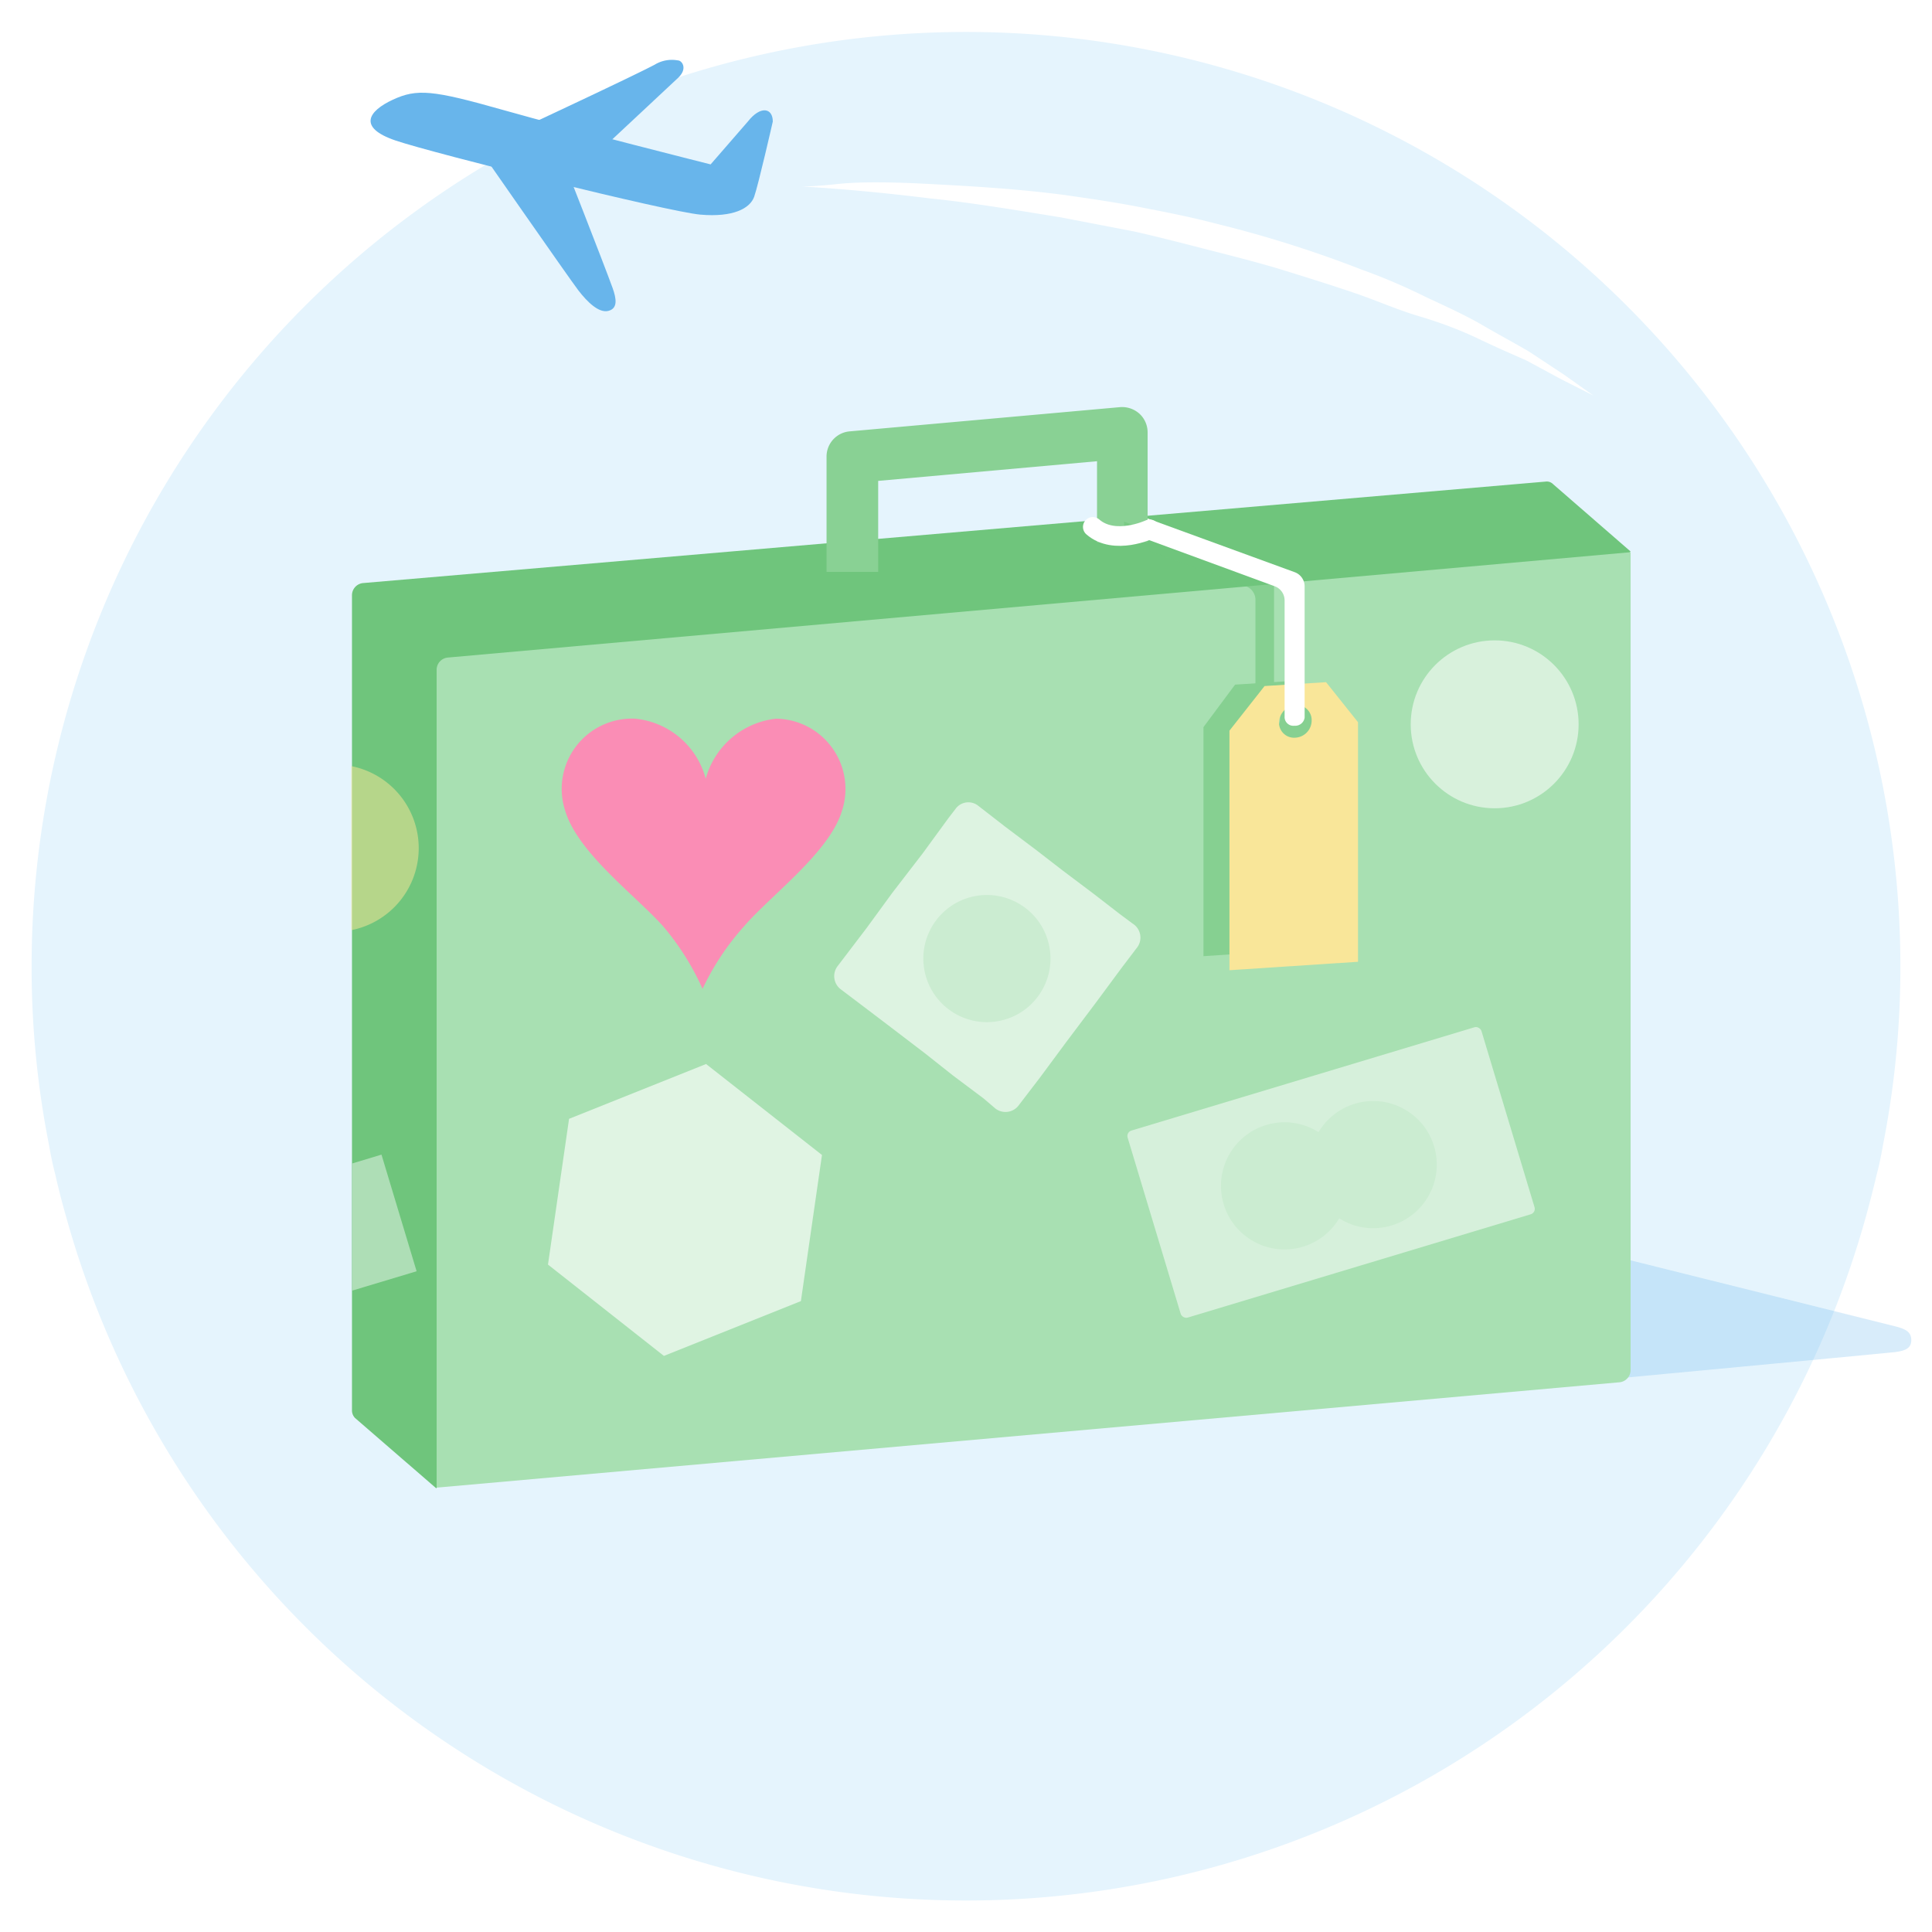 <?xml version="1.0" encoding="UTF-8"?> <svg xmlns="http://www.w3.org/2000/svg" viewBox="0 0 55 55"><defs><style>.cls-1{isolation:isolate;}.cls-10,.cls-11,.cls-12,.cls-13,.cls-2,.cls-9{fill:#fff;}.cls-3{fill:#e5f4fd;}.cls-4{opacity:0.26;}.cls-5{fill:#68b5eb;}.cls-6{fill:#6fc57c;}.cls-7{fill:#a8e0b2;}.cls-8{fill:#89d194;}.cls-9{opacity:0.44;}.cls-10{opacity:0.53;}.cls-11{opacity:0.64;}.cls-12{opacity:0.61;}.cls-13{opacity:0.55;}.cls-14,.cls-17{fill:#f9e699;}.cls-14{opacity:0.52;}.cls-15{opacity:0.6;mix-blend-mode:multiply;}.cls-16{fill:none;stroke:#fff;stroke-linecap:round;stroke-miterlimit:10;stroke-width:0.56px;}.cls-18{fill:#cbecd1;}.cls-19{fill:#fa8db5;}</style></defs><title>4-es-page</title><g class="cls-1"><g id="Layer_2" data-name="Layer 2"><rect class="cls-2" x="-8.75" y="-5.5" width="70.67" height="71"></rect><path class="cls-3" d="M54.1,27.51a26,26,0,0,1-.5,5.11q-.07.42-.18.84-.14.59-.3,1.17a26.59,26.59,0,0,1-51.24,0q-.17-.59-.3-1.17-.11-.42-.18-.84a26,26,0,0,1-.5-5.11,26.6,26.6,0,1,1,53.2,0Z"></path><path class="cls-2" d="M22.83,5.31s.37,0,1-.07,1.57-.06,2.68,0,2.41.13,3.79.31c.69.1,1.4.2,2.12.34s1.45.28,2.17.47a33.1,33.1,0,0,1,4.16,1.31,17.19,17.19,0,0,1,1.85.79c.58.27,1.13.52,1.61.8s.93.52,1.32.75l1,.66.83.59-.91-.46-1-.54c-.41-.18-.87-.38-1.37-.62S41,9.18,40.39,9s-1.21-.45-1.86-.67-1.32-.43-2-.64-1.4-.39-2.1-.57S33,6.75,32.29,6.59l-2.08-.4c-1.35-.22-2.62-.43-3.72-.54C24.31,5.38,22.83,5.31,22.83,5.31Z"></path><g class="cls-4"><path class="cls-5" d="M54.41,38.15c0,.22-.15.3-.45.34s-27,2.54-27,2.54a2,2,0,0,1-.49,0L13,36.45c-.06,0,.06-.64.06-.64l23-2.39a1.64,1.64,0,0,1,.5,0L54,37.77C54.25,37.84,54.41,37.92,54.41,38.15Z"></path></g><path class="cls-5" d="M22,3.46s-.41,1.8-.53,2.14-.61.59-1.53.51S12.35,4.37,11.26,4s-.77-.84-.08-1.16,1.13-.28,3.14.29,5.91,1.55,5.91,1.55.87-1,1.06-1.22C21.65,3,22,3.07,22,3.46Z"></path><path class="cls-5" d="M14.87,3.64S18,2.18,18.64,1.84a.94.94,0,0,1,.66-.12c.11,0,.29.23,0,.5L16.86,4.5Z"></path><path class="cls-5" d="M16,4.48s1.18,3,1.44,3.72c.11.31.15.58-.12.65s-.6-.25-.86-.59-3-4.28-3-4.28Z"></path><path class="cls-6" d="M46.42,15.7l-1.8,1.74V37.68l-31.14,2.8-1.06,1.89-2.31-2a.31.31,0,0,1-.09-.21V16.95a.35.35,0,0,1,.3-.35L44,13.71a.25.25,0,0,1,.21.07Z"></path><path class="cls-7" d="M46.11,39.35l-33.68,3V19.06a.35.35,0,0,1,.31-.34l33.68-3V39A.35.35,0,0,1,46.11,39.35Z"></path><path class="cls-8" d="M25,16.28H23.53V13a.72.72,0,0,1,.66-.72l7.7-.69a.74.74,0,0,1,.55.19.72.72,0,0,1,.23.53v3.13H31.23V13.13L25,13.69Z"></path><polygon class="cls-9" points="11.86 36.19 10.03 36.74 10.03 33.12 10.86 32.87 11.86 36.19"></polygon><rect class="cls-10" x="32.63" y="30.59" width="10.52" height="5.56" rx="0.16" ry="0.16" transform="translate(-8.01 12.35) rotate(-16.76)"></rect><polygon class="cls-11" points="20.1 30.29 23.4 32.88 22.8 37.04 18.9 38.6 15.6 36 16.2 31.85 20.1 30.29"></polygon><path class="cls-12" d="M32.35,27l-.41.54-.74,1-.85,1.13-.74,1-.62.81a.47.47,0,0,1-.65.08L28,31.27l-.88-.66L26.35,30l-.89-.68-.75-.57-.78-.59a.47.47,0,0,1-.09-.65l.83-1.09.73-1,.87-1.13.73-1,.2-.26a.45.45,0,0,1,.65-.09h0l.76.59.89.67.75.58.89.67.75.58.35.26A.47.47,0,0,1,32.35,27Z"></path><circle class="cls-13" cx="42.55" cy="20.62" r="2.39"></circle><path class="cls-14" d="M11.92,24.14A2.38,2.38,0,0,1,10,26.48V21.81A2.38,2.38,0,0,1,11.92,24.14Z"></path><g class="cls-15"><path class="cls-6" d="M36.84,19.38l-1.68.11-.9,1.21v6.52l3.5-.23V20.47ZM36,20.92a.41.41,0,0,1-.45-.41A.49.49,0,0,1,36,20a.41.41,0,0,1,.44.42A.47.47,0,0,1,36,20.92Z"></path><path class="cls-6" d="M36,16.31a.41.41,0,0,1,.27.38v3.58a.26.26,0,0,1-.27.22.24.24,0,0,1-.26-.22v-3.2a.41.41,0,0,0-.27-.38L32,15.42v-.57Z"></path></g><path class="cls-16" d="M32.73,15.07s-1,.47-1.62-.07"></path><path class="cls-17" d="M37.75,19.42,36,19.53,35,20.8v6.82l3.66-.24V20.56ZM36.88,21a.43.43,0,0,1-.47-.43.52.52,0,0,1,.47-.5.43.43,0,0,1,.46.44A.49.49,0,0,1,36.88,21Z"></path><path class="cls-2" d="M36.86,16.29a.43.43,0,0,1,.28.4v3.74a.27.27,0,0,1-.29.23.25.25,0,0,1-.28-.23V17.09a.43.43,0,0,0-.28-.4l-3.62-1.33v-.6Z"></path><circle class="cls-18" cx="36.57" cy="33.76" r="1.81" transform="translate(-6.8 9.34) rotate(-13.33)"></circle><circle class="cls-18" cx="39.09" cy="33.16" r="1.81" transform="translate(-6.59 9.9) rotate(-13.33)"></circle><circle class="cls-18" cx="28.09" cy="27.29" r="1.81" transform="translate(-5.53 7.21) rotate(-13.33)"></circle><path class="cls-19" d="M22.09,20.46a2.34,2.34,0,0,0-2,1.71,2.31,2.31,0,0,0-2-1.71,2,2,0,0,0-2,2.62c.36,1.2,2,2.41,2.78,3.28A7.41,7.41,0,0,1,20,28.15a0,0,0,0,0,0,0,7.4,7.4,0,0,1,1.19-1.79c.76-.88,2.42-2.09,2.78-3.28A2,2,0,0,0,22.09,20.46Z"></path></g></g></svg> 